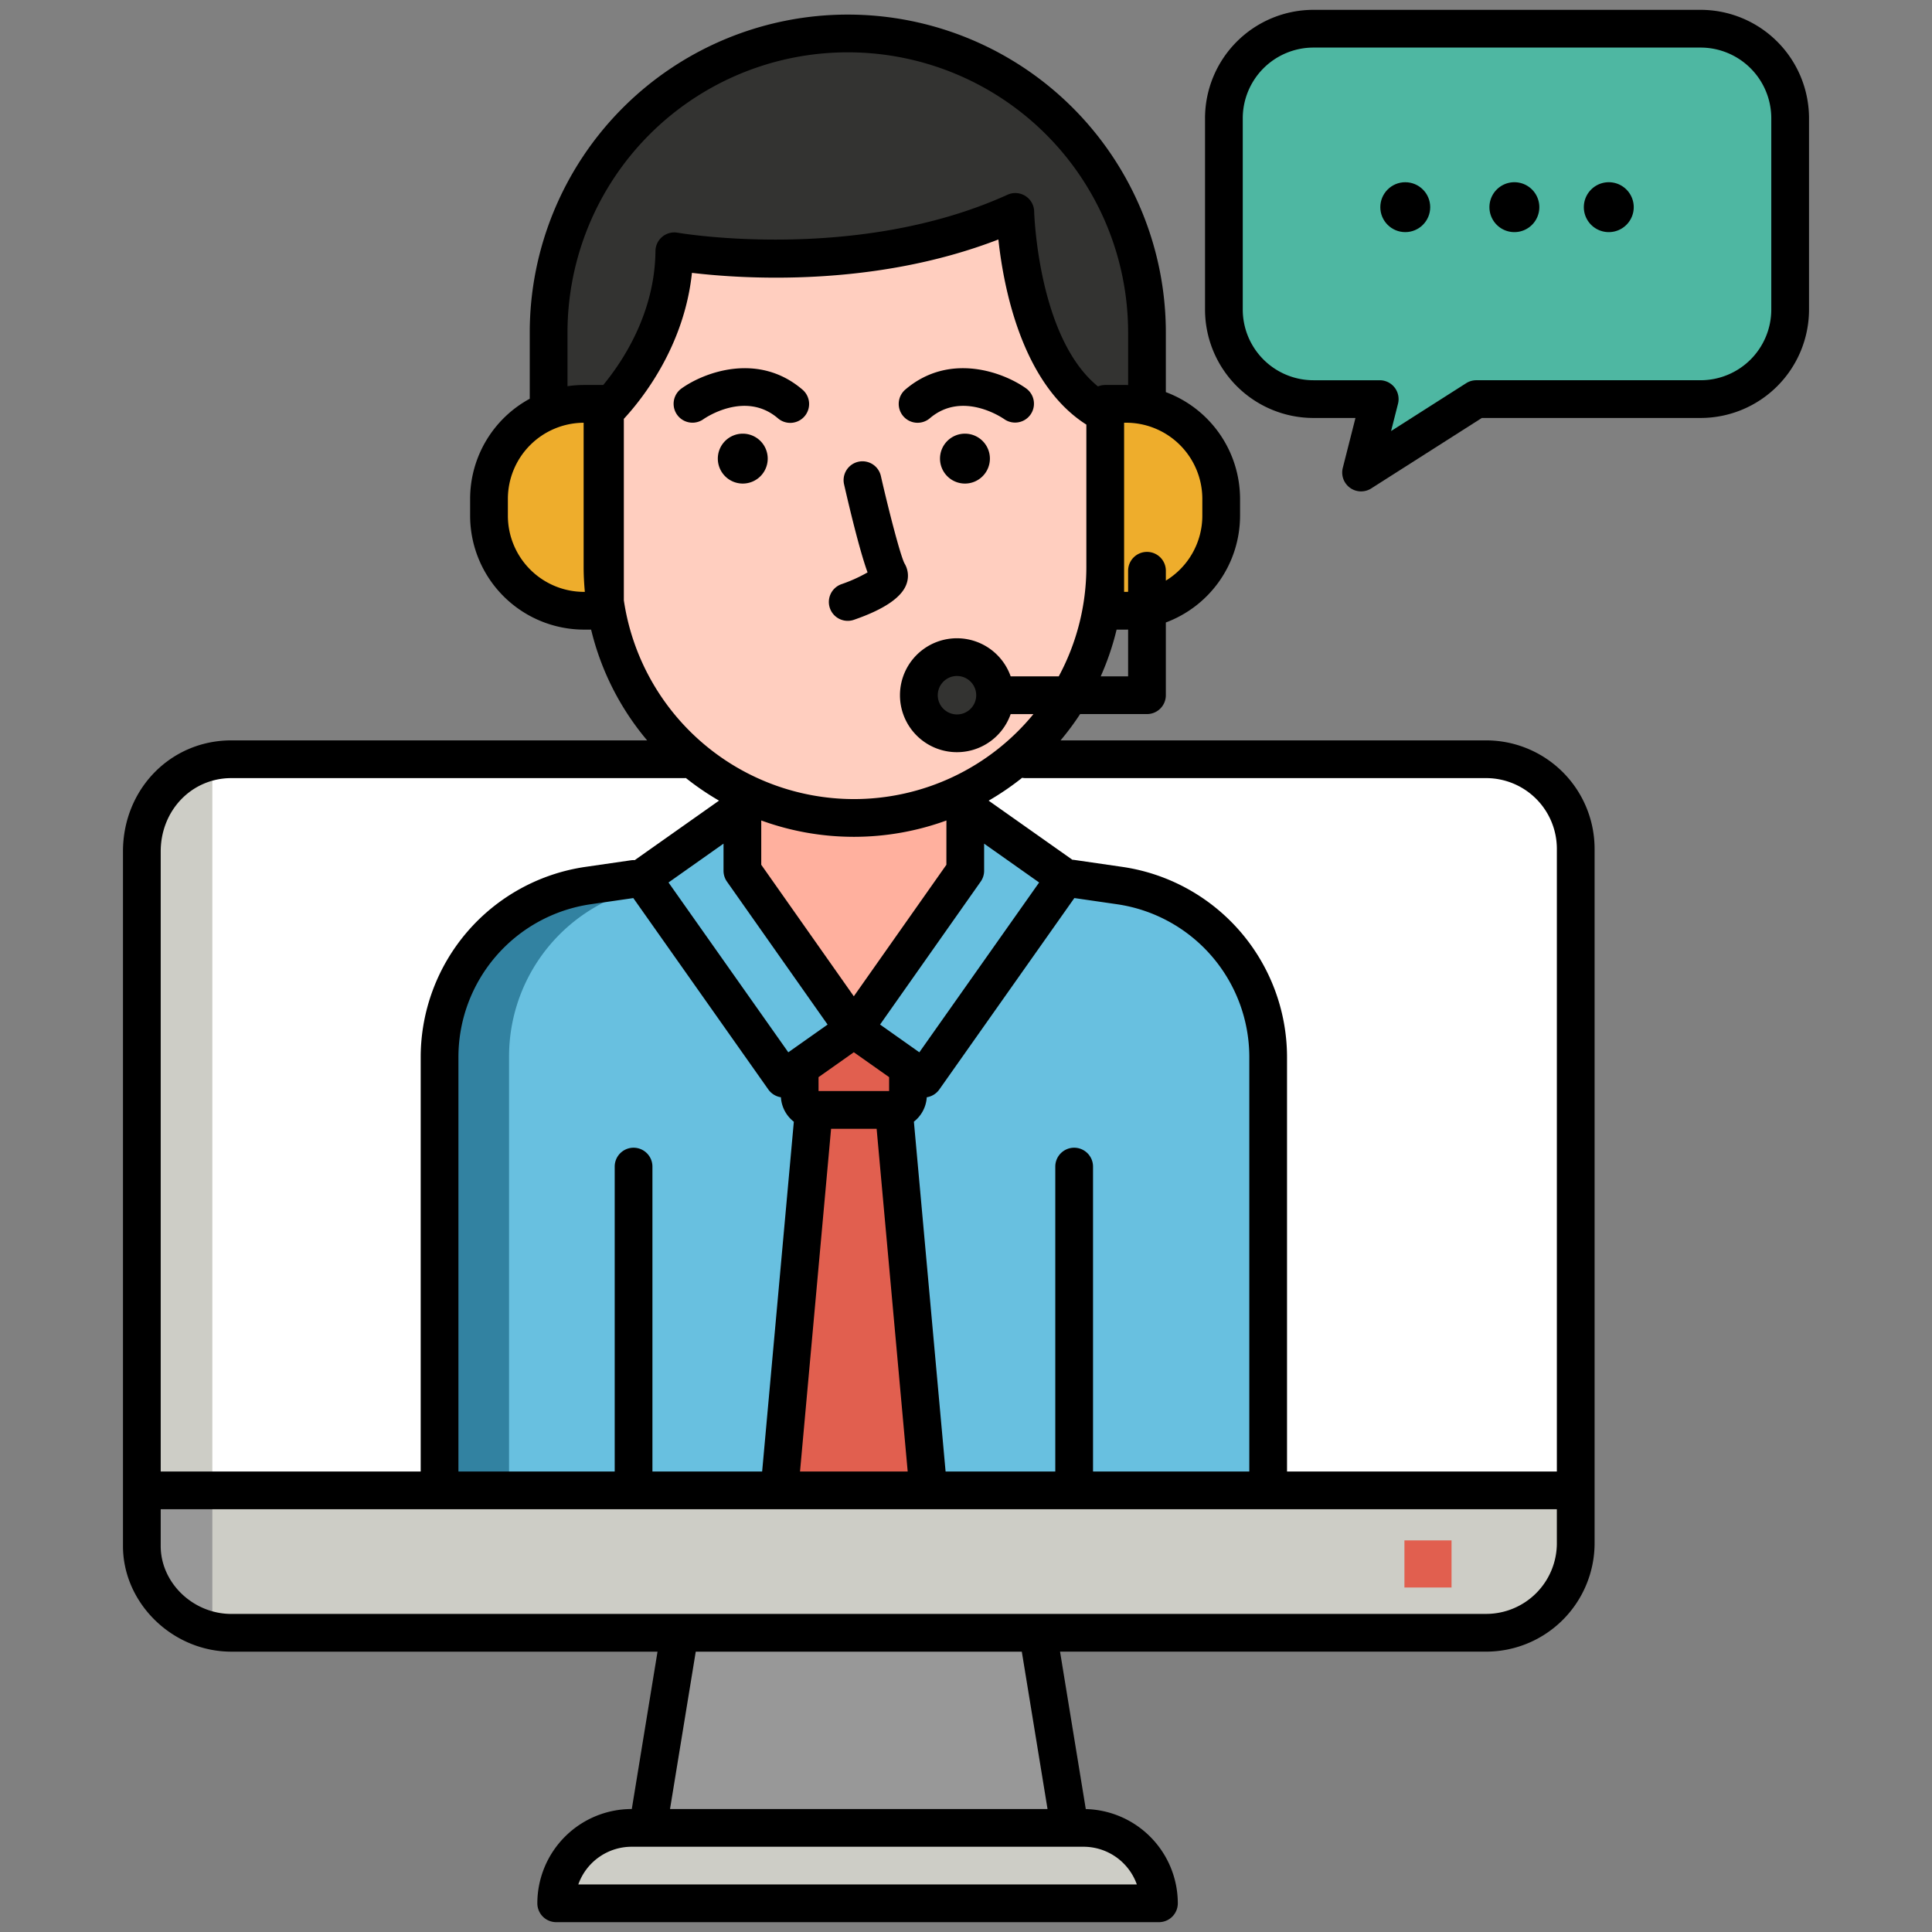<?xml version="1.0" encoding="UTF-8"?>
<svg xmlns="http://www.w3.org/2000/svg" height="512" viewBox="0 0 512 512" width="512">
  <rect x="0" y="0" width="512" height="512" fill="#808080" stroke="none"/>
  <path d="m393.583 432.7h-331.993a24 24 0 0 1 -24-24v-183.5a24 24 0 0 1 24-24h331.993a24 24 0 0 1 24 24v183.5a24 24 0 0 1 -24 24z" fill="#cdcdc6"></path>
  <path d="m61.59 201.208h331.993a24 24 0 0 1 24 24v169.76a0 0 0 0 1 0 0h-379.993a0 0 0 0 1 0 0v-169.76a24 24 0 0 1 24-24z" fill="#fff"></path>
  <path d="m283.492 484.407h-111.811l8.453-51.703h94.905z" fill="#989898"></path>
  <path d="m307.131 504.392h-159.731a19.985 19.985 0 0 1 19.985-19.985h119.761a19.985 19.985 0 0 1 19.985 19.985z" fill="#cdcdc6"></path>
  <path d="m56.272 201.208a0 0 0 0 1 0 0v193.76a0 0 0 0 1 0 0h-18.682a0 0 0 0 1 0 0v-175.078a18.682 18.682 0 0 1 18.682-18.682z" fill="#cdcdc6"></path>
  <path d="m56.272 432.163v-37.195h-18.682v14.015a23.728 23.728 0 0 0 18.682 23.18z" fill="#989898"></path>
  <path d="m372.187 408.221h12.484v12.484h-12.484z" fill="#e15f4f"></path>
  <path d="m224.677 8.866a79.286 79.286 0 0 0 -79.286 79.286v20.5l158.572-1.56v-18.94a79.286 79.286 0 0 0 -79.286-79.286z" fill="#333331"></path>
  <path d="m336.076 394.968h-219.586v-115a45.732 45.732 0 0 1 39.172-45.259l43.55-6.311h54.142l43.55 6.311a45.732 45.732 0 0 1 39.172 45.259z" fill="#68c0e0"></path>
  <path d="m155.662 234.709a45.732 45.732 0 0 0 -39.172 45.259v115h18.415v-115a45.743 45.743 0 0 1 29.165-42.632z" fill="#3282a1"></path>
  <path d="m255.803 230.757-29.52 41.972-29.545-41.972v-20.776h59.065z" fill="#ffb09e"></path>
  <path d="m269.061 56.161c-41.944 19.039-90.361 10.439-90.361 10.439-.247 25.872-19.03 43.022-19.03 43.022v40.536a66.614 66.614 0 0 0 66.614 66.613 66.613 66.613 0 0 0 66.616-66.618v-40.536c-22.915-11.543-23.839-53.456-23.839-53.456z" fill="#ffcebf"></path>
  <path d="m154.768 107.024h5.558a0 0 0 0 1 0 0v54.83a0 0 0 0 1 0 0h-5.558a25.175 25.175 0 0 1 -25.175-25.175v-4.479a25.175 25.175 0 0 1 25.175-25.175z" fill="#eead2c"></path>
  <path d="m318.072 107.024h5.558a0 0 0 0 1 0 0v54.83a0 0 0 0 1 0 0h-5.558a25.175 25.175 0 0 1 -25.172-25.176v-4.478a25.175 25.175 0 0 1 25.172-25.176z" fill="#eead2c" transform="matrix(-1 0 0 -1 616.526 268.877)"></path>
  <circle cx="253.613" cy="184.238" fill="#333331" r="10.094"></circle>
  <path d="m226.283 272.729-18.577 13.114-37.514-53.176 26.544-18.738.005 16.828z" fill="#68c0e0"></path>
  <path d="m236.714 294.148h-20.88a3.912 3.912 0 0 1 -3.912-3.912v-7.369l14.361-10.138 14.343 10.138v7.369a3.913 3.913 0 0 1 -3.912 3.912z" fill="#e15f4f"></path>
  <path d="m226.261 272.729 18.577 13.114 37.514-53.176-26.544-18.738-.005 16.828z" fill="#68c0e0"></path>
  <path d="m246.024 394.968h-39.483l9.138-100.82h21.207z" fill="#e15f4f"></path>
  <path d="m450.688 7.608h-102.621a23.722 23.722 0 0 0 -23.722 23.722v50.714a23.722 23.722 0 0 0 23.722 23.722h17.572l-4.939 19.458 30.541-19.458h59.447a23.722 23.722 0 0 0 23.722-23.722v-50.714a23.722 23.722 0 0 0 -23.722-23.722z" fill="#4eb7a2"></path>
  <path d="m393.861 196.208h-112.8a71.855 71.855 0 0 0 5.18-6.97h17.719a5 5 0 0 0 5-5v-19.276a30.225 30.225 0 0 0 19.667-28.284v-4.478a30.225 30.225 0 0 0 -19.667-28.284v-15.764a84.286 84.286 0 0 0 -168.572 0v17.522a30.2 30.2 0 0 0 -15.8 26.525v4.479a30.21 30.21 0 0 0 30.176 30.176h1.888a71.438 71.438 0 0 0 14.848 29.354h-110.188c-16.106 0-28.722 12.936-28.722 29.448v184.052c0 15.176 13.153 28 28.722 28h112.938l-6.818 41.7h-.047a25.013 25.013 0 0 0 -24.985 24.984 5 5 0 0 0 5 5h159.731a5 5 0 0 0 5-5 25.009 25.009 0 0 0 -24.387-24.97l-6.821-41.722h112.938a28.754 28.754 0 0 0 28.722-28.722v-184.048a28.755 28.755 0 0 0 -28.722-28.722zm18.722 28.722v165.038h-71.507v-110a51 51 0 0 0 -43.454-50.207l-13.069-1.894c-.119-.018-.234-.007-.352-.016l-22.201-15.669a71.964 71.964 0 0 0 8.875-6.057 5.018 5.018 0 0 0 .828.083h122.158a18.743 18.743 0 0 1 18.722 18.722zm-127.92 79.227a5 5 0 0 0 -5 5v80.811h-29.072l-8.4-92.715a8.9 8.9 0 0 0 3.411-6.475c.029 0 .059 0 .089-.008a5 5 0 0 0 3.236-2.045l35.788-50.731 11.476 1.664a40.946 40.946 0 0 1 34.888 40.31v110h-41.416v-80.811a5 5 0 0 0 -5-5zm-116.76 0a5 5 0 0 0 -5 5v80.811h-41.414v-110a40.946 40.946 0 0 1 34.89-40.31l11.455-1.658 35.786 50.728a5 5 0 0 0 3.235 2.045c.032 0 .063 0 .094.008a8.891 8.891 0 0 0 3.427 6.487l-8.4 92.7h-29.076v-80.811a5 5 0 0 0 -5-5zm49.019-18.7 9.35-6.6 9.354 6.6v3.686h-18.7zm26.714-6.584-.1-.071c-.009-.006-.016-.013-.024-.019l-10.283-7.268 26.664-37.881a5 5 0 0 0 .911-2.877v-7.181l14.579 10.292zm7.168-49.7-24.532 34.853-24.532-34.853v-11.742a71.661 71.661 0 0 0 49.07.008zm-59.064 1.585a5 5 0 0 0 .911 2.877l26.669 37.889-10.282 7.258-.129.091-31.749-45.005 14.579-10.292zm28.506 68.389h12.073l8.231 90.821h-28.535zm6.036-87.381a61.7 61.7 0 0 1 -60.957-52.674v-48.092c4.888-5.283 16-19.228 18.049-38.69 13.305 1.586 48.107 3.954 81.209-8.846 1.355 12.589 6.184 38.187 23.313 49.061v37.632a61.229 61.229 0 0 1 -7.314 29.085h-12.745a15.094 15.094 0 1 0 0 10h6.038a61.516 61.516 0 0 1 -47.593 22.524zm32.424-27.528a5.094 5.094 0 1 1 -5.094-5.094 5.1 5.1 0 0 1 5.094 5.094zm40.257-5h-7.263a70.967 70.967 0 0 0 4.21-12.384h2.544c.171 0 .339-.011.509-.013zm19.667-47.038v4.479a20.163 20.163 0 0 1 -9.667 17.19v-2.613a5 5 0 0 0 -10 0v5.573c-.171 0-.337.026-.509.026h-.554v-44.83h.558a20.2 20.2 0 0 1 20.172 20.175zm-168.239-44.048a74.286 74.286 0 0 1 148.572 0v13.885c-.17 0-.338-.013-.509-.013h-5.554a4.979 4.979 0 0 0 -1.926.387c-15.916-12.923-16.9-46-16.909-46.364a5 5 0 0 0 -7.065-4.439c-39.976 18.146-86.954 10.146-87.422 10.064a5 5 0 0 0 -5.875 4.876c-.156 16.541-8.792 29.376-13.837 35.476h-5.093a30.226 30.226 0 0 0 -4.377.321zm4.377 68.7a20.2 20.2 0 0 1 -20.176-20.176v-4.476a20.2 20.2 0 0 1 20.077-20.17v38.124c0 2.26.118 4.493.324 6.7zm-93.456 49.356h120.168c.1 0 .184-.022.278-.027a71.929 71.929 0 0 0 8.793 5.994l-22.34 15.769a4.975 4.975 0 0 0 -1.024.043l-12.242 1.774a51 51 0 0 0 -43.456 50.207v110h-68.899v-164.312c0-10.905 8.223-19.448 18.722-19.448zm239.961 293.184h-148.015a15.011 15.011 0 0 1 14.127-9.985h119.761a15.011 15.011 0 0 1 14.127 9.985zm-23.665-19.985h-100.044l6.819-41.7h86.407zm116.253-51.7h-332.549c-10.149 0-18.722-8.241-18.722-18v-9.74h369.993v9.014a18.742 18.742 0 0 1 -18.722 18.719z"></path>
  <path d="m239.712 149.326c-1.06-1.982-4.082-13.58-6.274-23.189a5 5 0 0 0 -9.75 2.224c1.261 5.53 4.076 17.429 6.225 23.332a40.553 40.553 0 0 1 -6.887 3.111 5 5 0 1 0 3.26 9.454c7.959-2.744 12.643-5.913 13.918-9.418a6.342 6.342 0 0 0 -.492-5.514z"></path>
  <path d="m180.586 102.964a5 5 0 0 0 5.814 8.136c.448-.315 11.078-7.64 19.733-.268a5 5 0 1 0 6.484-7.612c-11.717-9.988-26.077-4.535-32.031-.256z"></path>
  <path d="m246.431 110.83c8.641-7.358 19.246-.072 19.73.266a5 5 0 0 0 5.818-8.132c-5.954-4.279-20.311-9.733-32.033.254a5 5 0 1 0 6.485 7.612z"></path>
  <path d="m450.688 2.608h-102.622a28.754 28.754 0 0 0 -28.721 28.722v50.714a28.754 28.754 0 0 0 28.721 28.722h11.146l-3.358 13.228a5 5 0 0 0 7.533 5.447l29.313-18.675h57.99a28.754 28.754 0 0 0 28.72-28.722v-50.714a28.755 28.755 0 0 0 -28.722-28.722zm18.722 79.436a18.742 18.742 0 0 1 -18.722 18.722h-59.447a5 5 0 0 0 -2.686.783l-19.906 12.682 1.837-7.231a5 5 0 0 0 -4.846-6.231h-17.574a18.742 18.742 0 0 1 -18.721-18.722v-50.717a18.743 18.743 0 0 1 18.721-18.722h102.622a18.743 18.743 0 0 1 18.722 18.722z"></path>
  <path d="m196.842 114.927a6.611 6.611 0 1 0 6.611 6.611 6.611 6.611 0 0 0 -6.611-6.611z"></path>
  <path d="m255.724 114.927a6.611 6.611 0 1 0 6.61 6.611 6.611 6.611 0 0 0 -6.61-6.611z"></path>
  <circle cx="372.41" cy="54.903" r="6.611"></circle>
  <path d="m401.327 48.292a6.611 6.611 0 1 0 6.611 6.611 6.61 6.61 0 0 0 -6.611-6.611z"></path>
  <path d="m426.346 48.292a6.611 6.611 0 1 0 6.61 6.611 6.611 6.611 0 0 0 -6.61-6.611z"></path>
</svg>
